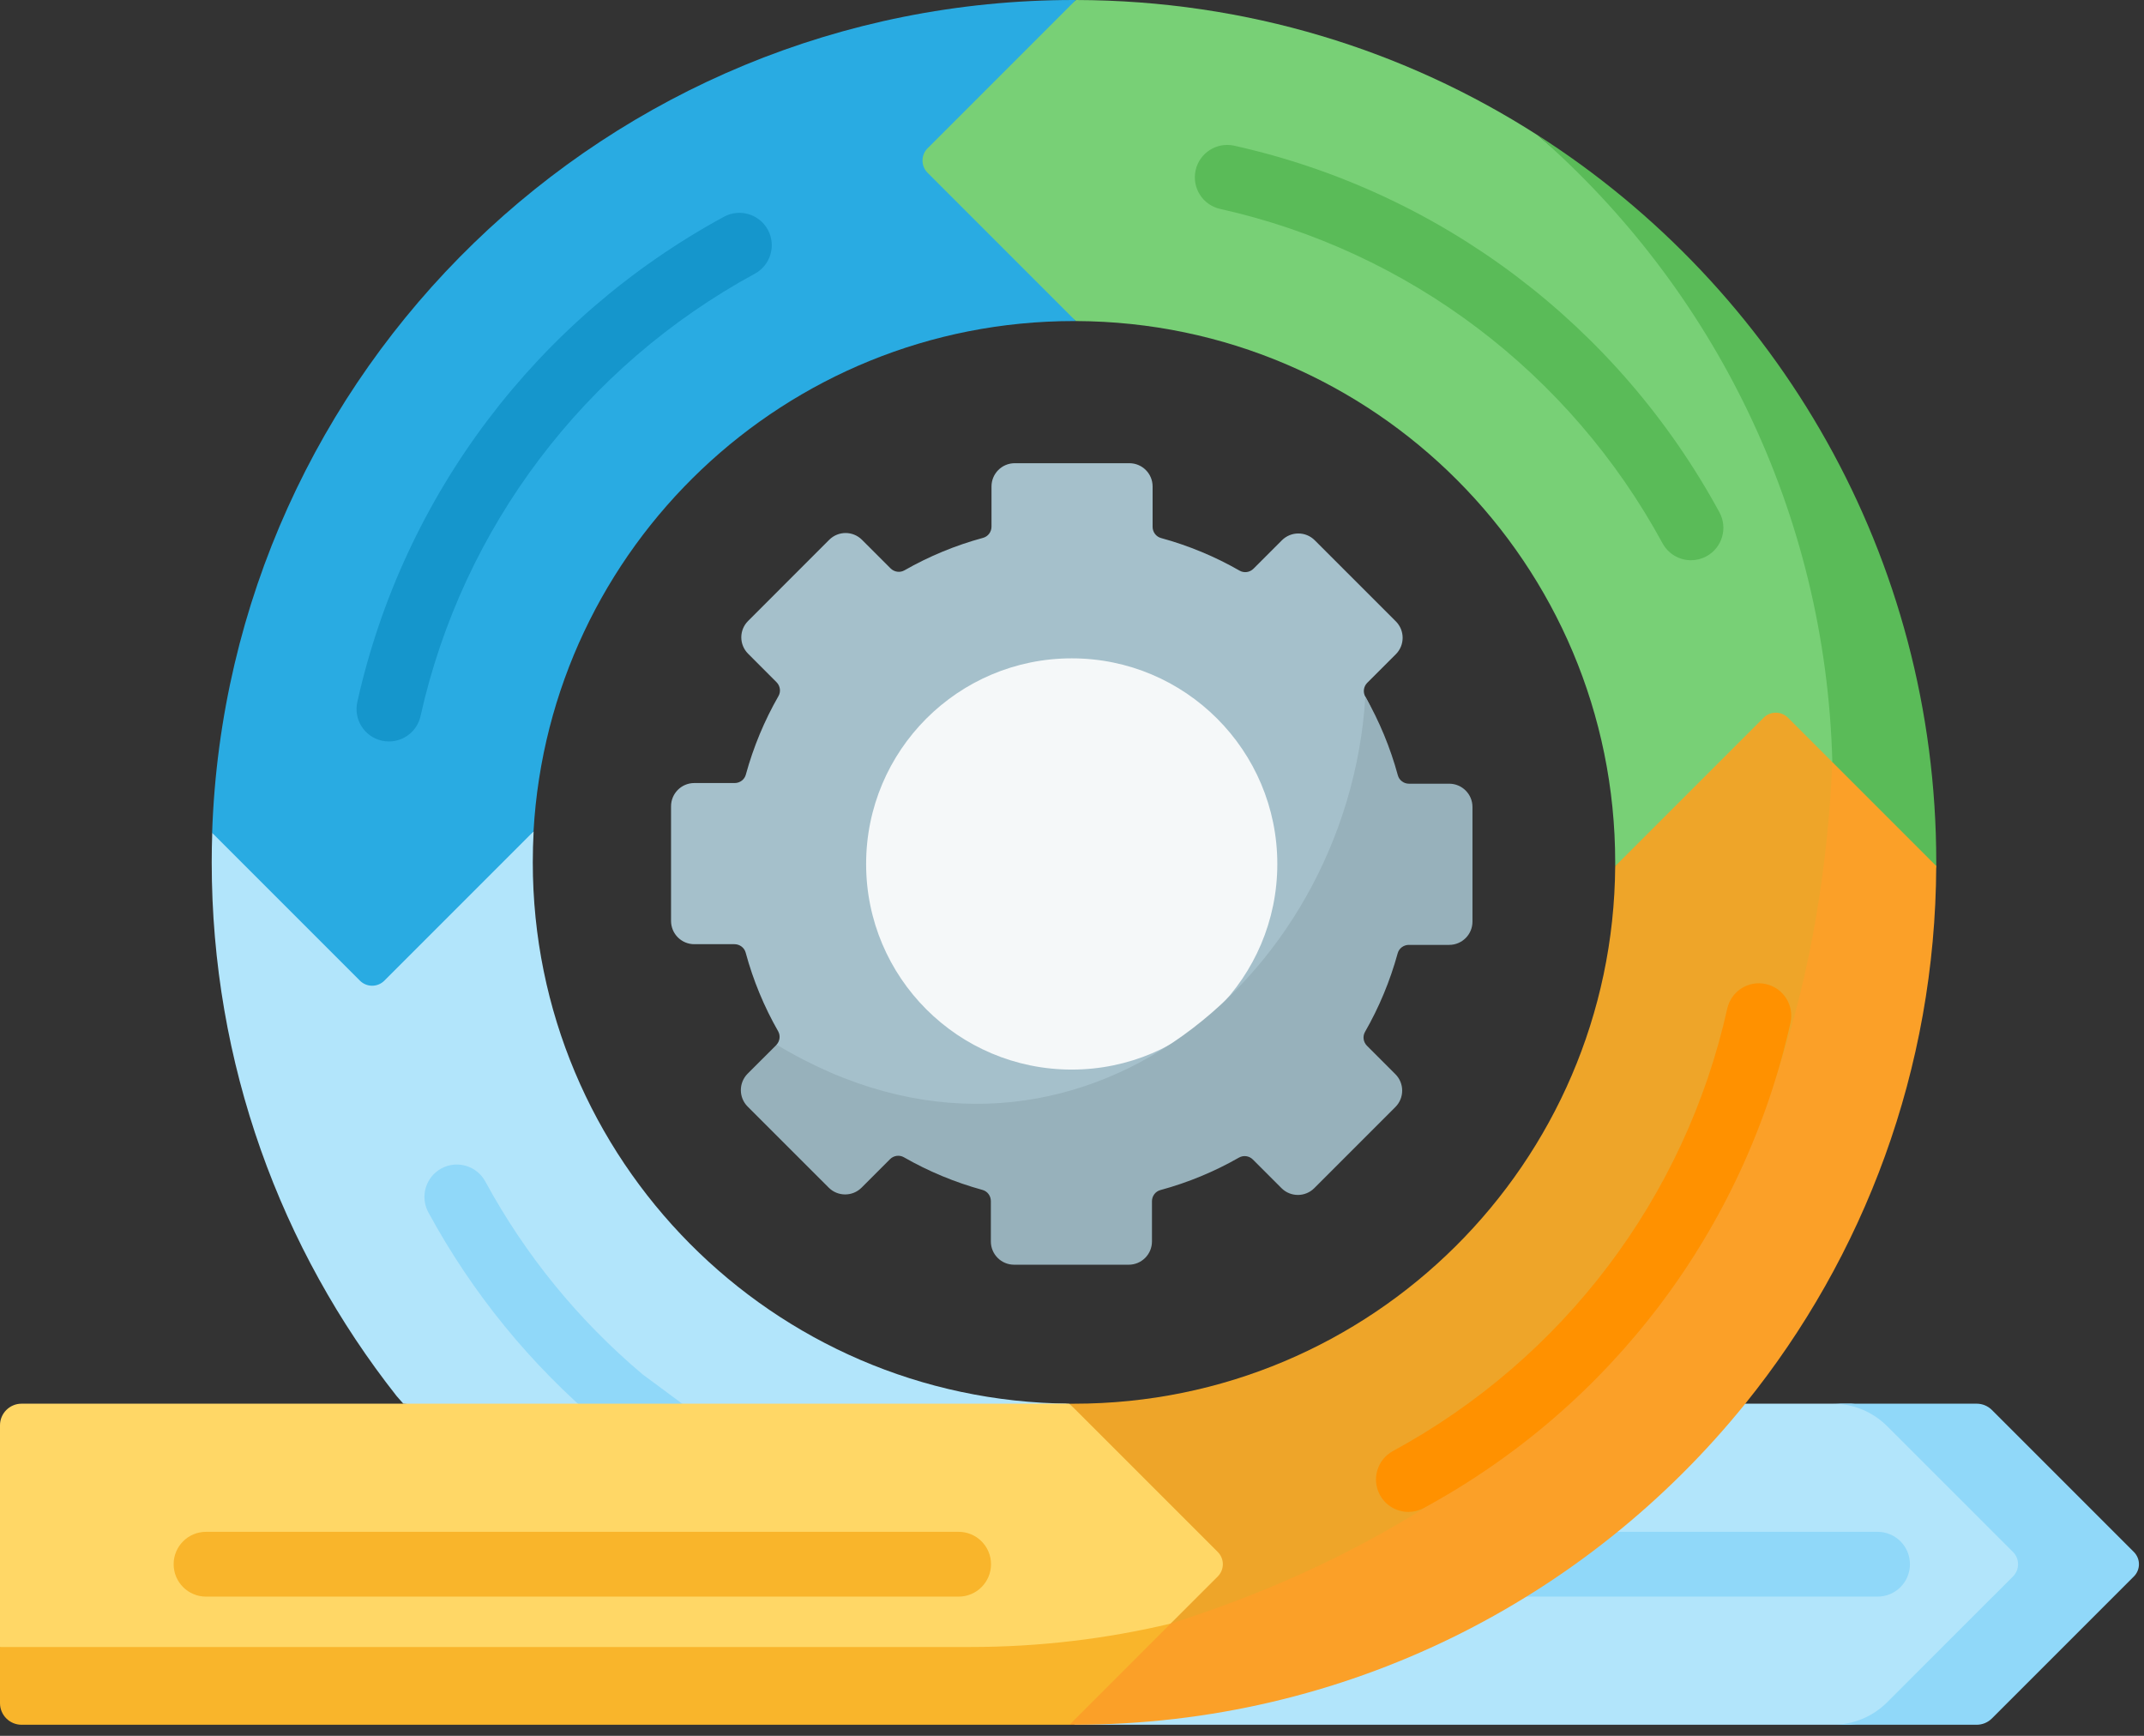 <?xml version="1.0" encoding="UTF-8"?> <svg xmlns="http://www.w3.org/2000/svg" width="84" height="68" viewBox="0 0 84 68" fill="none"><rect x="0" y="0" width="84" height="68" fill="#333333" stroke="none"/><path d="M42.222 44.003C47.736 44.003 52.206 39.533 52.206 34.019C52.206 28.505 47.736 24.035 42.222 24.035C36.708 24.035 32.238 28.505 32.238 34.019C32.238 39.533 36.708 44.003 42.222 44.003Z" fill="#F5F8F9"></path><path d="M56.138 31.097L55.021 31.008C54.817 31.008 54.636 30.873 54.583 30.677C54.287 29.589 54.039 28.25 53.492 27.291C53.391 27.115 53.424 26.892 53.568 26.748L54.688 25.629C55.043 25.273 55.043 24.697 54.688 24.342L51.512 21.166C51.157 20.809 50.58 20.809 50.223 21.166L49.11 22.279C48.966 22.423 48.743 22.456 48.567 22.355C47.609 21.806 46.576 21.374 45.488 21.077C45.292 21.023 45.158 20.842 45.158 20.64V19.057C45.158 18.554 44.751 18.146 44.248 18.146H39.756C39.253 18.146 38.846 18.554 38.846 19.057V20.633C38.846 20.836 38.712 21.017 38.515 21.07C37.427 21.365 36.394 21.795 35.436 22.342C35.259 22.443 35.037 22.41 34.893 22.267L33.773 21.148C33.418 20.791 32.842 20.791 32.486 21.148L29.311 24.324C28.954 24.679 28.954 25.255 29.311 25.61L30.424 26.725C30.568 26.869 30.601 27.092 30.5 27.268C29.951 28.226 29.519 29.258 29.221 30.346C29.168 30.542 28.987 30.675 28.784 30.675H27.201C26.699 30.675 26.291 31.083 26.291 31.586V36.077C26.291 36.58 26.699 36.988 27.201 36.988H28.777C28.98 36.988 29.162 37.122 29.215 37.319C29.509 38.408 29.939 39.441 30.487 40.399C30.583 40.569 30.556 40.78 30.426 40.924C30.426 40.924 30.457 41.118 30.451 41.124L29.886 42.03C29.531 42.386 29.531 42.963 29.886 43.318L32.599 46.032C32.954 46.386 33.531 46.386 33.886 46.032L35 44.917C35.144 44.773 35.367 44.74 35.544 44.841C36.502 45.391 37.709 45.905 38.797 46.203C38.993 46.256 39.126 46.438 39.126 46.64V48.223C39.126 48.726 39.534 49.134 40.037 49.134L43.881 49.373C44.384 49.373 44.791 48.966 44.791 48.463V46.887C44.791 46.684 44.926 46.503 45.122 46.449C46.211 46.154 47.611 45.55 48.569 45.004C48.745 44.903 48.968 44.936 49.111 45.079L50.231 46.199C50.586 46.556 51.163 46.556 51.52 46.199L54.307 43.373C54.663 43.017 54.663 42.441 54.307 42.086L53.193 40.971C53.048 40.827 53.016 40.604 53.117 40.428C53.666 39.47 54.123 38.237 54.421 37.149C54.474 36.953 54.655 36.819 54.858 36.819H56.441C56.944 36.819 57.352 36.412 57.352 35.909L57.049 32.008C57.049 31.505 56.641 31.097 56.138 31.097ZM41.99 41.9C37.541 41.9 33.934 38.294 33.934 33.846C33.934 29.396 37.541 25.79 41.99 25.79C46.437 25.79 50.044 29.396 50.044 33.846C50.044 38.294 46.437 41.9 41.99 41.9Z" fill="#A5C0CB"></path><path d="M57.69 31.612V36.105C57.69 36.607 57.282 37.015 56.779 37.015H55.197C54.994 37.015 54.813 37.149 54.76 37.344C54.461 38.432 54.03 39.464 53.481 40.422C53.379 40.598 53.412 40.822 53.555 40.965L54.67 42.08C55.025 42.435 55.025 43.012 54.67 43.367L51.494 46.543C51.138 46.9 50.561 46.9 50.206 46.543L49.086 45.423C48.942 45.279 48.721 45.247 48.543 45.347C47.585 45.895 46.554 46.324 45.464 46.62C45.267 46.673 45.133 46.854 45.133 47.057V48.634C45.133 49.136 44.725 49.544 44.223 49.544H39.731C39.229 49.544 38.821 49.136 38.821 48.634V47.051C38.821 46.848 38.688 46.667 38.492 46.614C37.404 46.315 36.372 45.884 35.414 45.335C35.239 45.233 35.014 45.267 34.871 45.409L33.756 46.525C33.401 46.88 32.824 46.88 32.469 46.525L29.292 43.349C28.937 42.994 28.937 42.417 29.292 42.06L30.412 40.942C30.418 40.936 30.422 40.93 30.427 40.924C41.7 47.72 52.812 38.484 53.493 27.292C54.039 28.249 54.47 29.282 54.766 30.37C54.819 30.568 55 30.701 55.203 30.701H56.779C57.282 30.701 57.69 31.11 57.69 31.612Z" fill="#97B1BB"></path><path d="M41.903 54.988L28.233 56.214L15.802 54.988L15.539 54.689C11.004 48.938 8.295 41.677 8.295 33.783C8.295 33.395 8.302 33.009 8.315 32.625L13.973 36.199C14.237 36.463 14.665 36.463 14.929 36.199L20.907 32.571C20.886 32.972 20.874 33.377 20.874 33.783C20.874 45.434 30.272 54.894 41.901 54.987L41.903 54.988Z" fill="#B2E5FB"></path><path d="M83.044 61.755L77.948 66.835C77.79 66.994 77.575 67.083 77.35 67.083L72.471 67.566H42.076L61.404 54.988H72.535L77.209 55.498C77.433 55.498 77.648 55.587 77.807 55.746L83.044 60.798C83.308 61.063 83.308 61.491 83.044 61.755Z" fill="#B2E5FB"></path><path d="M83.604 61.756L78.041 67.319C77.884 67.476 77.669 67.566 77.444 67.566H71.809C72.609 67.566 73.375 67.248 73.94 66.682L78.867 61.756C79.131 61.492 79.131 61.062 78.867 60.798L73.94 55.872C73.375 55.307 72.609 54.988 71.809 54.988H77.444C77.669 54.988 77.884 55.078 78.041 55.235L83.604 60.798C83.868 61.062 83.868 61.492 83.604 61.756Z" fill="#90D8F9"></path><path d="M26.958 58.009C26.696 58.009 26.431 57.928 26.204 57.759L23.634 55.855C23.613 55.839 23.593 55.823 23.573 55.806C20.795 53.471 18.511 50.674 16.783 47.494C16.448 46.878 16.677 46.108 17.292 45.773C17.908 45.439 18.678 45.667 19.013 46.282C20.582 49.172 22.656 51.714 25.176 53.839L27.715 55.72C28.278 56.137 28.396 56.932 27.979 57.495C27.73 57.831 27.347 58.009 26.958 58.009Z" fill="#90D8F9"></path><path d="M73.561 62.546H58.876C58.176 62.546 57.607 61.978 57.607 61.277C57.607 60.576 58.176 60.008 58.876 60.008H73.561C74.262 60.008 74.83 60.576 74.83 61.277C74.83 61.978 74.262 62.546 73.561 62.546Z" fill="#90D8F9"></path><path d="M75.529 33.46C75.529 33.507 75.86 33.877 75.858 33.925L70.028 29.702C69.764 29.438 69.335 29.438 69.072 29.702L63.281 33.93C63.282 33.881 63.282 33.832 63.282 33.783C63.282 22.097 53.832 12.62 42.155 12.577L34.032 6.868C33.768 6.604 33.768 6.174 34.032 5.911L42.155 0C48.86 0.015 55.048 1.966 60.242 5.296C68.905 12.553 75.529 21.537 75.529 33.46Z" fill="#78D076"></path><path d="M75.86 33.925C73.874 42.266 71.505 48.539 66.852 54.303C60.66 61.974 53.412 67.106 42.785 67.106L41.904 67.566L46.598 61.756C46.862 61.492 46.862 61.062 46.598 60.798L41.904 54.989H42.079C53.742 54.989 63.205 45.573 63.282 33.93L69.096 28.117C69.359 27.853 69.788 27.853 70.052 28.117L75.86 33.925Z" fill="#EEA529"></path><path d="M36.341 6.767L42.151 12.577H42.073C30.768 12.577 21.531 21.424 20.903 32.571L15.058 38.417C14.794 38.681 14.366 38.681 14.102 38.417L8.311 32.626C8.92 14.504 23.803 0 42.073 0H42.151L36.341 5.81C36.077 6.074 36.077 6.503 36.341 6.767Z" fill="#29ABE2"></path><path d="M47.712 61.756L45.864 63.603L41.58 66.532L1.406 67.106C0.939 67.106 0.56 66.727 0.56 66.26L0 64.52V55.834C0 55.367 0.379 54.988 0.846 54.988H41.902L47.712 60.798C47.976 61.062 47.976 61.491 47.712 61.756Z" fill="#FFD766"></path><path d="M75.861 33.783C75.861 33.83 75.861 33.878 75.86 33.925L73.397 33.285L71.789 29.854C71.539 20.062 67.12 11.306 60.244 5.295C69.635 11.295 75.861 21.811 75.861 33.783Z" fill="#5ABB58"></path><path d="M75.86 33.925C75.828 41.9 73.031 49.224 68.378 54.989C62.186 62.659 52.705 67.566 42.079 67.566H41.904L41.99 65.584L45.867 63.603C53.19 61.277 59.209 57.552 64.318 51.943C69.125 46.022 71.438 38.062 71.789 29.854L75.86 33.925Z" fill="#FBA028"></path><path d="M45.864 63.603L41.902 67.566H0.846C0.379 67.566 0 67.187 0 66.72V64.52H38.016C40.718 64.52 43.345 64.202 45.864 63.603Z" fill="#F9B52B"></path><path d="M66.253 21.947C65.803 21.947 65.367 21.706 65.137 21.283C61.509 14.605 55.192 9.831 47.806 8.185C47.122 8.033 46.691 7.355 46.843 6.671C46.995 5.987 47.673 5.555 48.358 5.708C56.46 7.513 63.389 12.749 67.367 20.072C67.701 20.688 67.473 21.458 66.857 21.792C66.665 21.897 66.457 21.947 66.253 21.947Z" fill="#5ABB58"></path><path d="M15.239 29.046C15.148 29.046 15.055 29.036 14.962 29.016C14.278 28.863 13.847 28.185 13.999 27.501C15.805 19.399 21.04 12.47 28.363 8.492C28.979 8.157 29.749 8.386 30.084 9.001C30.418 9.617 30.19 10.387 29.574 10.722C22.896 14.35 18.122 20.667 16.476 28.053C16.345 28.644 15.82 29.046 15.239 29.046Z" fill="#1596CC"></path><path d="M55.181 59.228C54.73 59.228 54.294 58.987 54.064 58.564C53.73 57.948 53.958 57.178 54.574 56.844C61.252 53.216 66.026 46.899 67.672 39.513C67.824 38.829 68.502 38.397 69.186 38.55C69.87 38.702 70.301 39.38 70.149 40.064C68.343 48.167 63.108 55.096 55.785 59.074C55.593 59.178 55.385 59.228 55.181 59.228Z" fill="#FF9100"></path><path d="M37.558 62.546H8.072C7.371 62.546 6.803 61.978 6.803 61.277C6.803 60.576 7.371 60.008 8.072 60.008H37.558C38.258 60.008 38.827 60.576 38.827 61.277C38.827 61.978 38.259 62.546 37.558 62.546Z" fill="#F9B52B"></path></svg> 